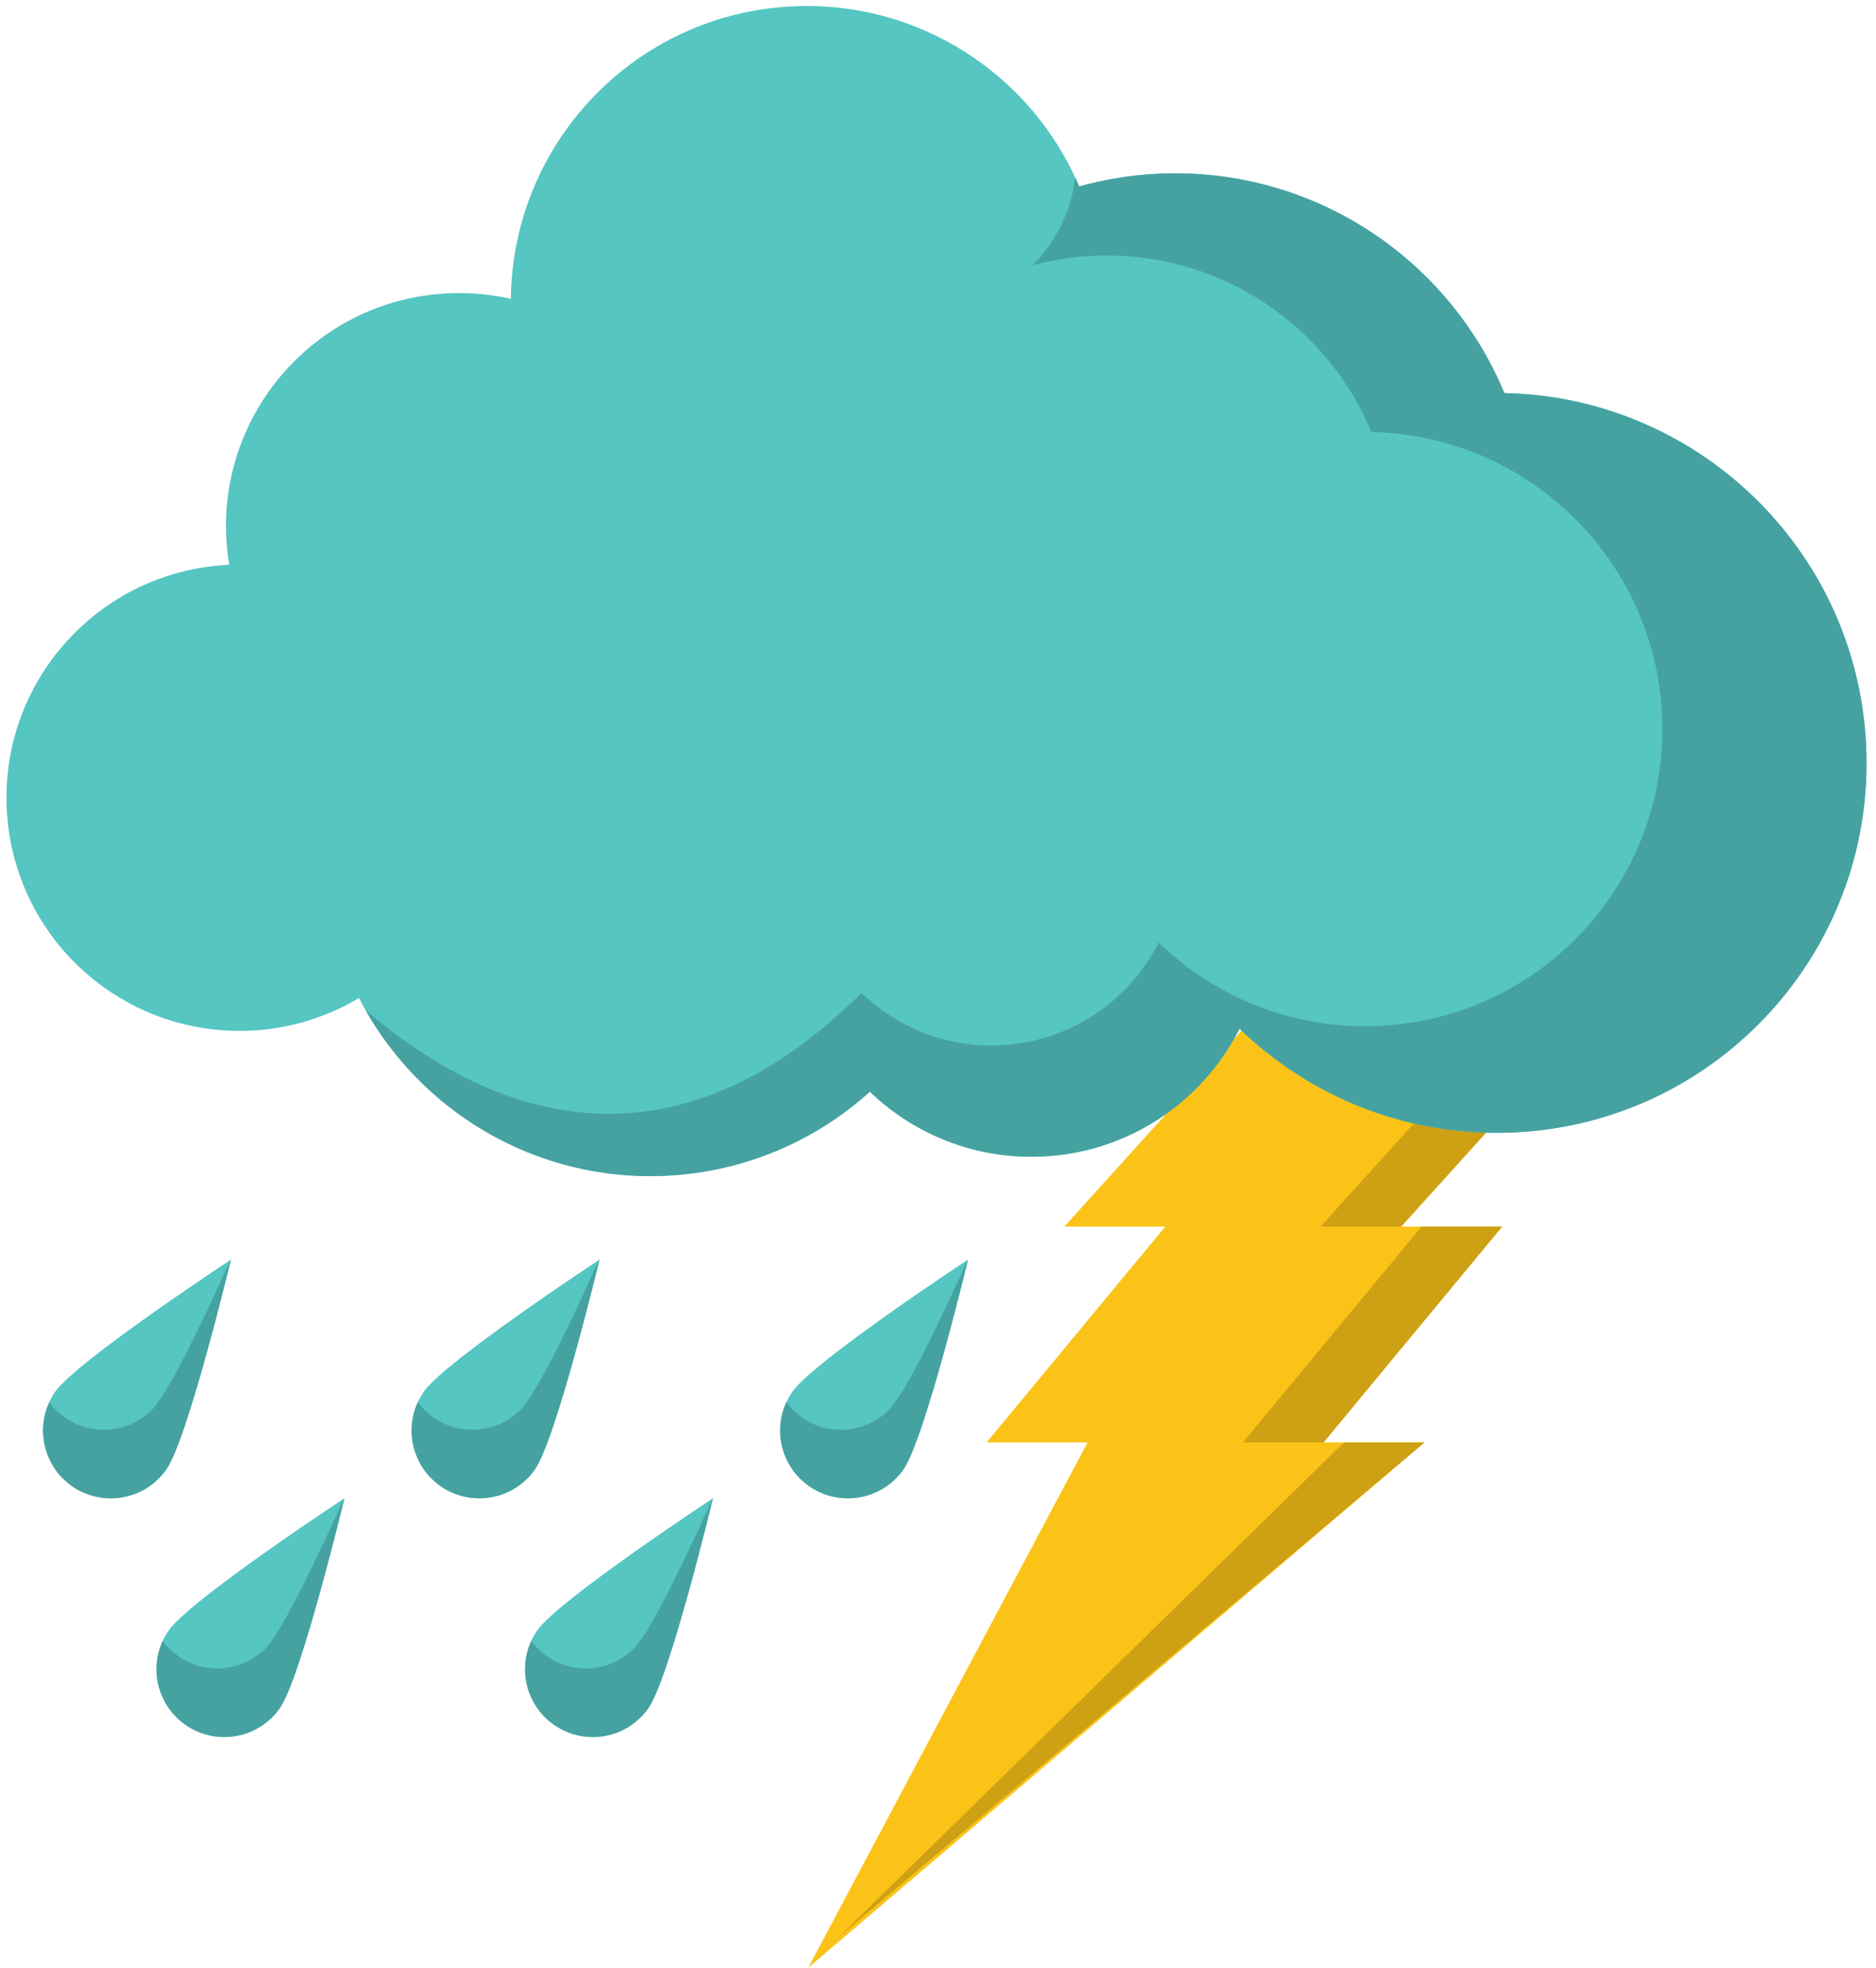 <?xml version="1.0" encoding="UTF-8"?><svg xmlns="http://www.w3.org/2000/svg" xmlns:xlink="http://www.w3.org/1999/xlink" height="263.0" preserveAspectRatio="xMidYMid meet" version="1.1" viewBox="87.4 80.7 250.8 263.0" width="250.8" zoomAndPan="magnify">
 <g id="surface1">
  <g id="change1_1"><path d="m274.72 244.64l23.88-26.41h-45.03l-23.88 26.41h13.5l-23.89 28.85h13.5l-37.35 70.21 82.39-70.21h-13.5l23.88-28.85h-13.5" fill="#fbc317"/></g>
  <g id="change2_1"><path d="m274.72 244.64h-10.77l12.46-13.78c3.13 0.72 6.36 1.14 9.66 1.23l-11.35 12.55" fill="#cea013"/></g>
  <g id="change2_2"><path d="m199.61 339.53l67.46-66.04h10.77l-78.23 66.04" fill="#cea013"/></g>
  <g id="change2_3"><path d="m264.34 273.49h-10.77l23.88-28.85h10.77l-23.88 28.85" fill="#cea013"/></g>
  <g id="change3_1"><path d="m336.87 180.15c-1.33-26.08-22.64-46.4-48.35-46.91-7.51-18.08-25.77-30.36-46.45-29.31-3.59 0.18-7.07 0.77-10.4 1.69-6.29-14.862-21.38-24.936-38.44-24.065-21 1.066-37.33 18.336-37.53 39.085-2.73-0.62-5.59-0.88-8.51-0.73-17.19 0.87-30.41 15.52-29.54 32.7 0.07 1.22 0.2 2.41 0.4 3.59h-0.21c-17.19 0.88-30.41 15.53-29.535 32.71 0.879 17.2 15.525 30.41 32.715 29.54 5.25-0.27 10.14-1.83 14.37-4.36 7.62 14.85 23.44 24.65 41.19 23.75 10.47-0.54 19.9-4.71 27.11-11.23 5.99 5.75 14.24 9.12 23.19 8.66 11.58-0.59 21.35-7.43 26.23-17.08 9.51 9.2 22.66 14.58 36.91 13.86 27.27-1.4 48.25-24.63 46.85-51.9" fill="#55c6c2"/></g>
  <g id="change4_1"><path d="m231.67 105.62l-0.3-0.69 0.3 0.69" fill="#d3d2d2"/></g>
  <g id="change5_1"><path d="m174.32 237.9c-16.16 0-30.46-8.85-38.03-22.15 12.15 10.29 23.12 13.82 32.52 13.82 17.82-0.01 29.99-12.69 33.79-16.13 4.52 4.35 10.64 7 17.33 7 0.43 0 0.86-0.01 1.3-0.04 9.3-0.47 17.15-5.96 21.07-13.72 7.18 6.95 16.94 11.19 27.59 11.19 0.68 0 1.37-0.02 2.06-0.06 21.9-1.11 38.75-19.78 37.64-41.68-1.08-20.95-18.2-37.28-38.85-37.68-5.79-13.95-19.54-23.6-35.33-23.6-0.65 0-1.31 0.02-1.98 0.05-2.76 0.14-5.44 0.58-8.01 1.27 3.11-3.1 5.21-7.22 5.72-11.75 0.07 0.17 0.15 0.33 0.23 0.51l0.3 0.69c3.33-0.92 6.81-1.51 10.4-1.69 0.83-0.04 1.66-0.06 2.48-0.06 19.64 0 36.76 12.02 43.97 29.37 25.71 0.51 47.02 20.83 48.35 46.91 0.04 0.87 0.06 1.73 0.06 2.58 0 26.14-20.51 47.97-46.91 49.32-0.86 0.04-1.71 0.06-2.56 0.06-0.46 0-0.93 0-1.39-0.02-3.3-0.09-6.53-0.51-9.66-1.23-8.89-2.04-16.91-6.5-23.3-12.67-0.22 0.45-0.46 0.9-0.71 1.34-2.26 3.97-5.36 7.4-9.09 10.04-4.66 3.32-10.29 5.39-16.43 5.7-0.54 0.03-1.08 0.04-1.61 0.04-8.33 0-15.96-3.29-21.58-8.7-7.21 6.52-16.64 10.69-27.11 11.23-0.76 0.04-1.51 0.06-2.26 0.06" fill="#46a2a1"/></g>
  <g id="change3_2"><path d="m109.63 277.11c-2.88 4.1-8.53 5.09-12.622 2.21-4.098-2.88-5.082-8.53-2.207-12.63 2.879-4.09 23.469-17.63 23.469-17.63s-5.76 23.96-8.64 28.05" fill="#55c6c2"/></g>
  <g id="change4_2"><path d="m102.21 280.96c2.83 0 5.6-1.31 7.36-3.77-1.76 2.46-4.53 3.77-7.36 3.77m-5.175-1.62c-0.008-0.01-0.019-0.02-0.027-0.02 0.008 0 0.019 0.01 0.027 0.02" fill="#d3d2d2"/></g>
  <g id="change5_2"><path d="m102.21 280.96c-1.79 0-3.597-0.52-5.175-1.62-0.008-0.01-0.019-0.02-0.027-0.02-3.641-2.56-4.817-7.31-3.012-11.21 0.274 0.37 0.57 0.73 0.906 1.06 1.77 1.76 4.075 2.63 6.388 2.63 2.33 0 4.66-0.89 6.43-2.68 2.33-2.35 7.35-13.04 10.49-20.02l0.06-0.04s-5.76 23.96-8.64 28.05c-0.02 0.03-0.04 0.05-0.06 0.08-1.76 2.46-4.53 3.77-7.36 3.77" fill="#46a2a1"/></g>
  <g id="change3_3"><path d="m158.9 277.11c-2.88 4.1-8.53 5.09-12.62 2.21-4.1-2.88-5.08-8.53-2.21-12.63 2.88-4.09 23.47-17.63 23.47-17.63s-5.76 23.96-8.64 28.05" fill="#55c6c2"/></g>
  <g id="change4_3"><path d="m151.48 280.96c2.82 0 5.6-1.31 7.37-3.77-1.77 2.46-4.55 3.77-7.37 3.77m-5.16-1.61c-0.02-0.01-0.03-0.02-0.04-0.03 0.01 0.01 0.02 0.02 0.04 0.03m-0.06-0.05h-0.01 0.01m-0.03-0.01m-0.02-0.02m-0.02-0.01m-0.04-0.03m-0.02-0.02" fill="#d3d2d2"/></g>
  <g id="change5_3"><path d="m151.48 280.96c-1.78 0-3.59-0.52-5.16-1.61-0.02-0.01-0.03-0.02-0.04-0.03l-0.02-0.02h-0.01s-0.01-0.01-0.02-0.01c0-0.01-0.01-0.01-0.02-0.02 0 0-0.01-0.01-0.02-0.01-0.01-0.01-0.03-0.03-0.04-0.03-0.01-0.01-0.01-0.02-0.02-0.02-3.52-2.58-4.65-7.26-2.86-11.1 0.27 0.37 0.57 0.73 0.91 1.06 1.76 1.76 4.07 2.63 6.37 2.63 2.34 0 4.67-0.89 6.44-2.68 2.33-2.35 7.36-13.04 10.49-20.02l0.06-0.04s-5.76 23.96-8.64 28.05c-0.02 0.03-0.03 0.05-0.05 0.08-1.77 2.46-4.55 3.77-7.37 3.77" fill="#46a2a1"/></g>
  <g id="change3_4"><path d="m208.17 277.11c-2.87 4.1-8.53 5.09-12.62 2.21-4.1-2.88-5.08-8.53-2.2-12.63 2.87-4.09 23.46-17.63 23.46-17.63s-5.76 23.96-8.64 28.05" fill="#55c6c2"/></g>
  <g id="change4_4"><path d="m200.75 280.96c2.82 0 5.6-1.31 7.37-3.77-1.77 2.46-4.55 3.77-7.37 3.77m-5.17-1.62c-0.01-0.01-0.02-0.02-0.03-0.02 0.01 0 0.02 0.01 0.03 0.02" fill="#d3d2d2"/></g>
  <g id="change5_4"><path d="m200.75 280.96c-1.79 0-3.59-0.52-5.17-1.62-0.01-0.01-0.02-0.02-0.03-0.02-3.64-2.56-4.82-7.31-3.01-11.21 0.27 0.37 0.57 0.73 0.91 1.06 1.76 1.76 4.07 2.63 6.37 2.63 2.34 0 4.67-0.89 6.44-2.68 2.33-2.35 7.35-13.04 10.5-20.02l0.05-0.04s-5.76 23.96-8.64 28.05c-0.02 0.03-0.03 0.05-0.05 0.08-1.77 2.46-4.55 3.77-7.37 3.77" fill="#46a2a1"/></g>
  <g id="change3_5"><path d="m124.8 309.02c-2.88 4.09-8.53 5.08-12.62 2.2-4.1-2.88-5.09-8.53-2.21-12.62 2.88-4.1 23.47-17.64 23.47-17.64s-5.76 23.97-8.64 28.06" fill="#55c6c2"/></g>
  <g id="change4_5"><path d="m117.38 312.87c2.84 0 5.64-1.33 7.41-3.83-1.77 2.5-4.57 3.83-7.41 3.83m-5.18-1.63c0-0.01-0.02-0.01-0.02-0.02 0 0.01 0.02 0.01 0.02 0.02m-0.05-0.03v-0.01 0.01m-0.02-0.02" fill="#d3d2d2"/></g>
  <g id="change5_5"><path d="m117.38 312.87c-1.79 0-3.6-0.53-5.18-1.63 0-0.01-0.02-0.01-0.02-0.02-0.01-0.01-0.02-0.01-0.03-0.01v-0.01c-0.01 0-0.01 0-0.02-0.01-3.6-2.57-4.76-7.29-2.97-11.18 0.28 0.37 0.57 0.73 0.91 1.07 1.77 1.75 4.08 2.62 6.38 2.62 2.34 0 4.66-0.89 6.44-2.68 2.33-2.34 7.35-13.04 10.5-20.02l0.05-0.04s-5.76 23.97-8.64 28.06c0 0-0.01 0.01-0.01 0.02-1.77 2.5-4.57 3.83-7.41 3.83" fill="#46a2a1"/></g>
  <g id="change3_6"><path d="m174.07 309.02c-2.88 4.09-8.53 5.08-12.62 2.2-4.1-2.88-5.09-8.53-2.21-12.62 2.88-4.1 23.47-17.64 23.47-17.64s-5.76 23.97-8.64 28.06" fill="#55c6c2"/></g>
  <g id="change4_6"><path d="m166.65 312.87c2.85 0 5.64-1.33 7.41-3.83-1.77 2.5-4.56 3.83-7.41 3.83m-5.17-1.63c-0.02-0.01-0.02-0.01-0.03-0.02 0.01 0.01 0.01 0.01 0.03 0.02m-0.05-0.03l-0.01-0.01 0.01 0.01m-0.03-0.02m-0.02-0.01m-0.02-0.02m-0.04-0.03" fill="#d3d2d2"/></g>
  <g id="change5_6"><path d="m166.65 312.87c-1.79 0-3.6-0.53-5.17-1.63-0.02-0.01-0.02-0.01-0.03-0.02s-0.02-0.01-0.02-0.01l-0.01-0.01s-0.01 0-0.02-0.01-0.01-0.01-0.02-0.01c0-0.01-0.01-0.02-0.02-0.02-0.01-0.01-0.03-0.02-0.04-0.03-3.54-2.58-4.67-7.26-2.88-11.12 0.27 0.37 0.56 0.73 0.9 1.07 1.77 1.75 4.08 2.62 6.38 2.62 2.33 0 4.67-0.89 6.44-2.68 2.33-2.34 7.36-13.04 10.49-20.02l0.06-0.04s-5.76 23.97-8.64 28.06c0 0-0.01 0.01-0.01 0.02-1.77 2.5-4.56 3.83-7.41 3.83" fill="#46a2a1"/></g>
 </g>
</svg>
